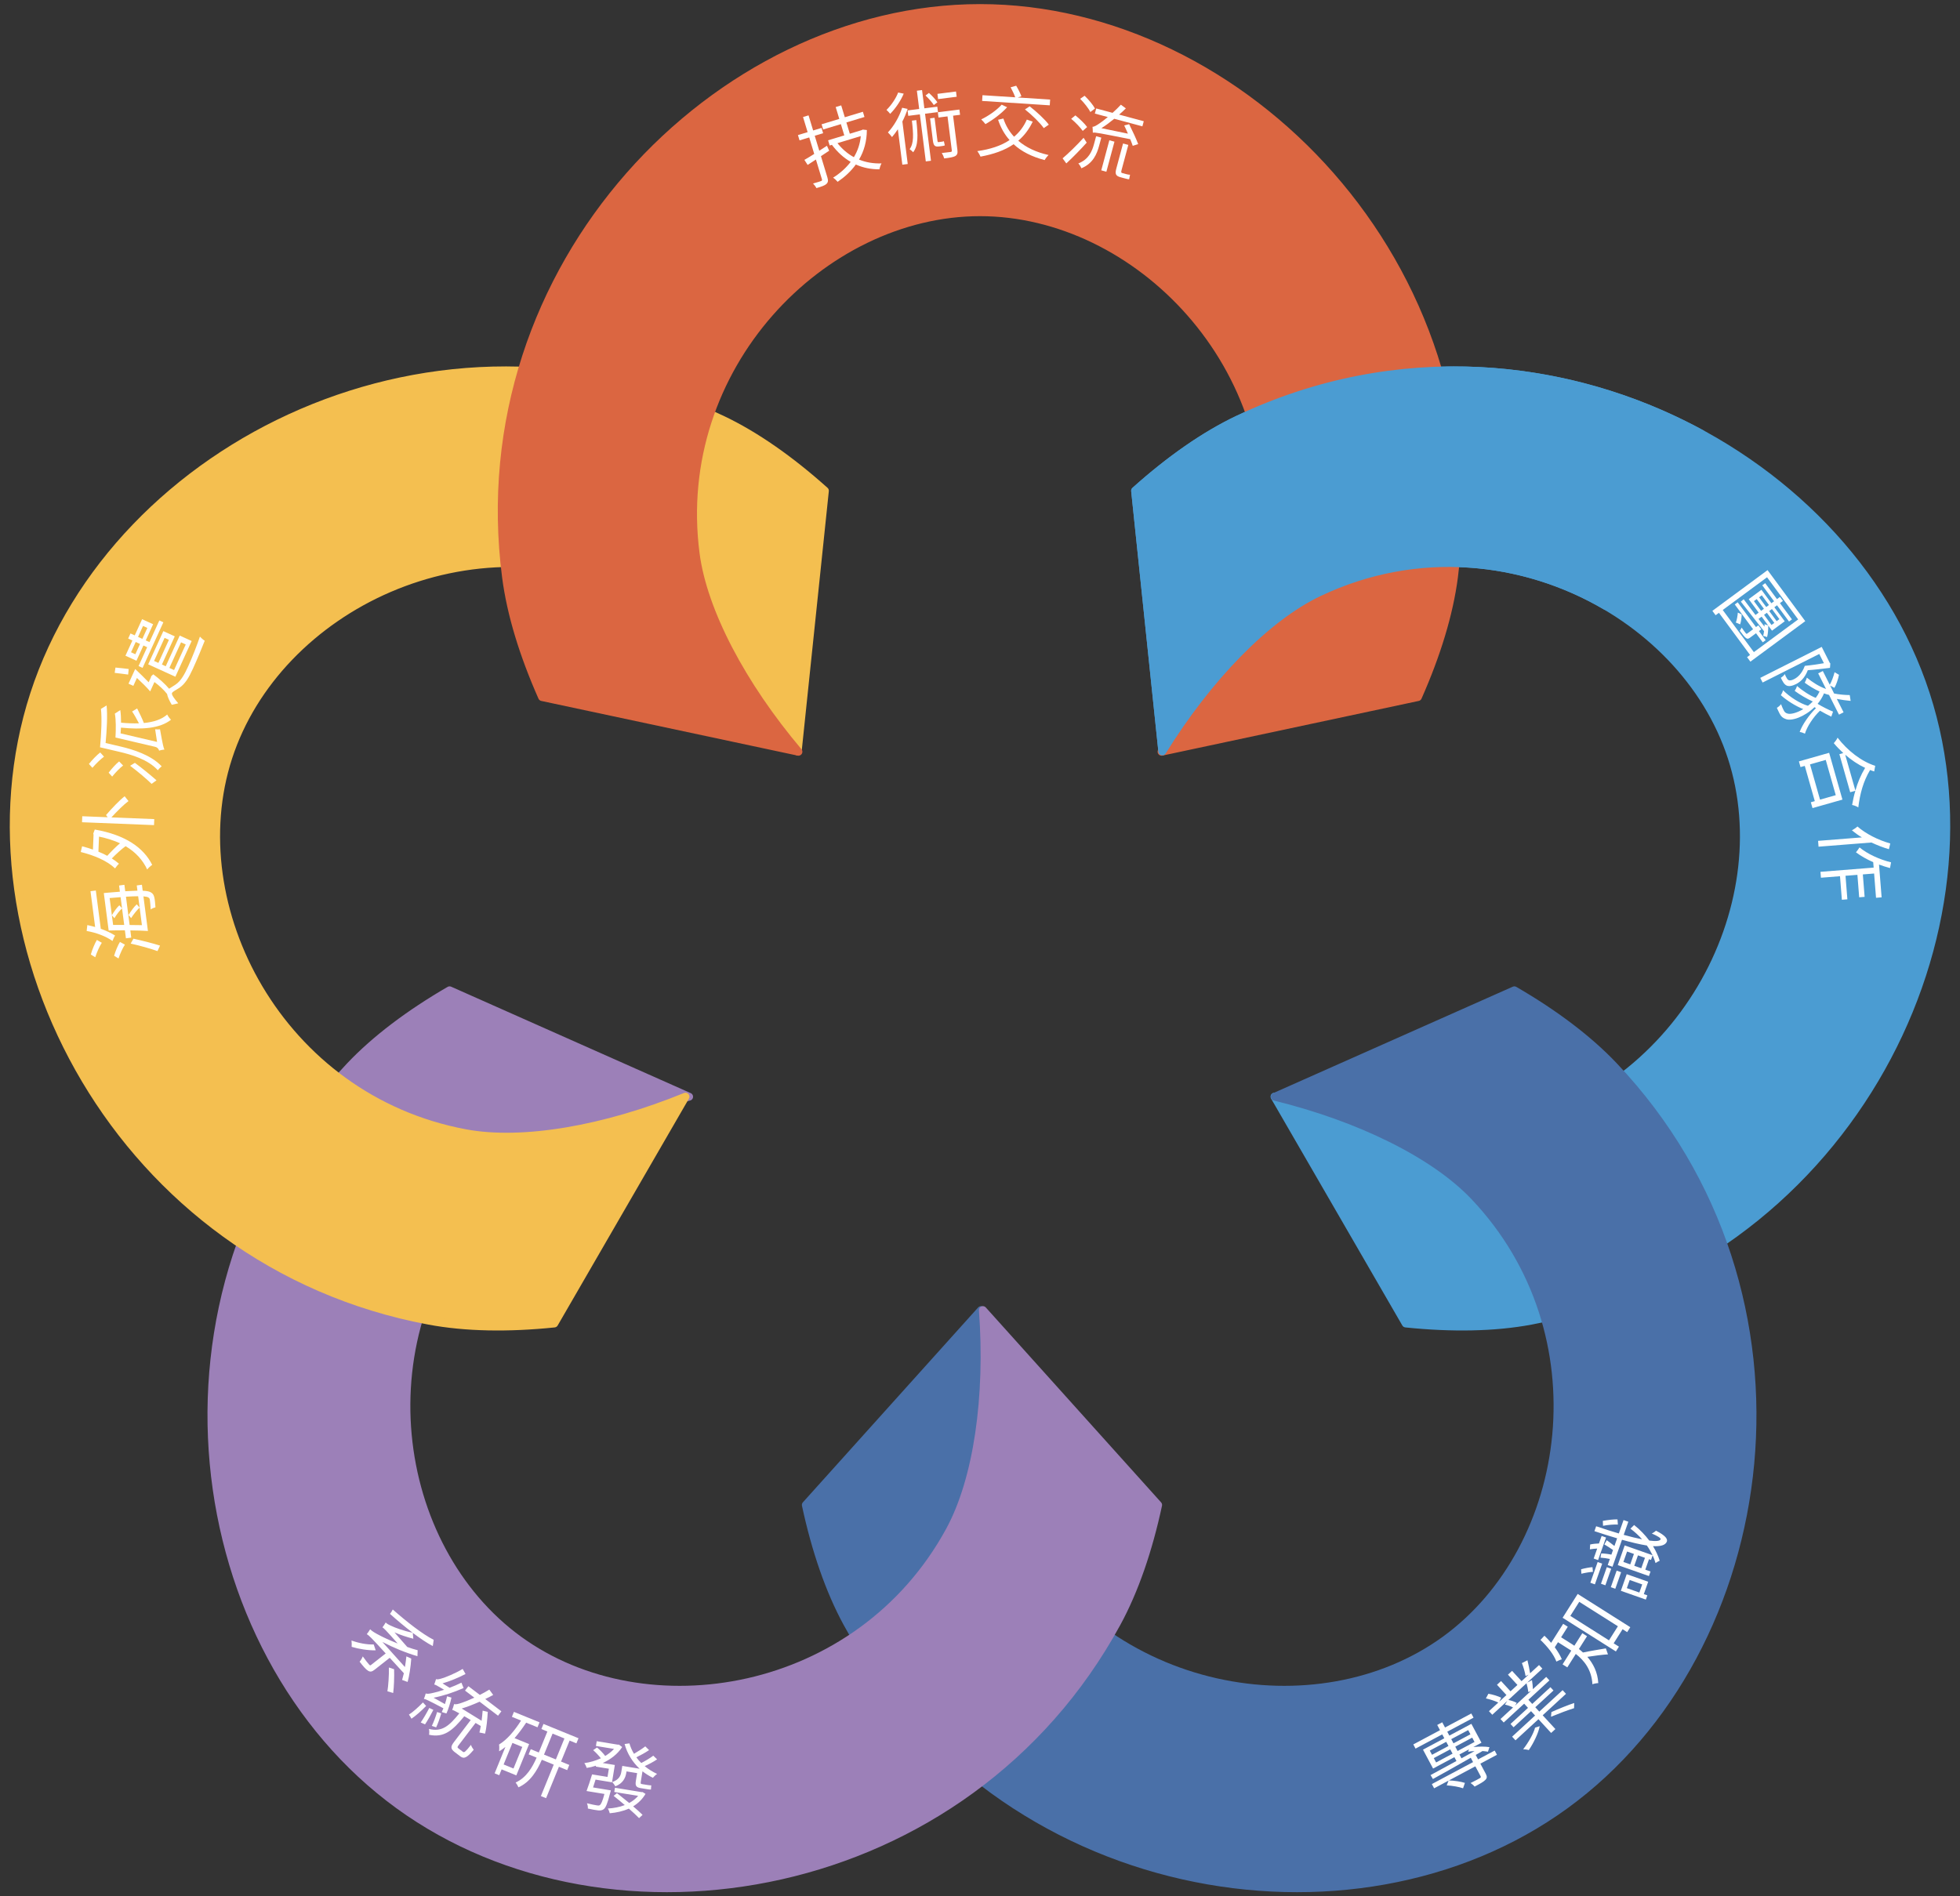 <?xml version="1.0" encoding="utf-8"?>
<!-- Generator: Adobe Illustrator 16.0.0, SVG Export Plug-In . SVG Version: 6.00 Build 0)  -->
<!DOCTYPE svg PUBLIC "-//W3C//DTD SVG 1.1//EN" "http://www.w3.org/Graphics/SVG/1.1/DTD/svg11.dtd">
<svg version="1.1" id="圖層_1" xmlns="http://www.w3.org/2000/svg" xmlns:xlink="http://www.w3.org/1999/xlink" x="0px" y="0px"
	 width="496px" height="480px" viewBox="0 0 496 480" enable-background="new 0 0 496 480" xml:space="preserve">
<rect x="0" y="0" width="496" height="480" fill="#333333" stroke="none"/>
<path fill="#4B9CD2" stroke="#4B9CD2" stroke-width="2" stroke-linecap="round" stroke-linejoin="round" stroke-miterlimit="10" d="
	M378.241,286.847c46.941-8.767,72.291-57.25,59.977-95.151s-61.322-62.226-104.451-41.726
	c-13.342,6.342-28.053,21.536-39.631,40.229l-6.885-65.972c8.732-7.83,17.549-14.013,26.031-18.045
	c71.883-34.167,153.561,6.374,174.086,69.542c20.525,63.17-21.725,143.976-99.961,158.586c-9.234,1.725-20,1.905-31.668,0.702
	l-33.207-57.419C342.888,285.912,363.72,289.559,378.241,286.847z"/>
<path fill="#4A70A8" stroke="#4A70A8" stroke-width="2" stroke-linecap="round" stroke-linejoin="round" stroke-miterlimit="10" d="
	M256.688,387.464c22.842,41.936,76.787,51.063,109.027,27.638c32.24-23.424,40.23-77.549,7.406-112.232
	c-10.154-10.729-29.15-20.024-50.508-25.26l60.615-26.935c10.146,5.886,18.75,12.36,25.207,19.183
	c54.707,57.806,41.391,148.014-12.344,187.055S252.45,480.741,214.38,410.849c-4.494-8.249-7.992-18.433-10.455-29.9l44.348-49.326
	C246.651,353.552,249.62,374.491,256.688,387.464z"/>
<path fill="#9C80B8" stroke="#9C80B8" stroke-width="2" stroke-linecap="round" stroke-linejoin="round" stroke-miterlimit="10" d="
	M240.313,387.464c-22.844,41.936-76.789,51.063-109.029,27.638c-32.24-23.424-40.23-77.549-7.406-112.232
	c10.154-10.729,29.152-20.024,50.508-25.26l-60.615-26.935c-10.146,5.886-18.75,12.36-25.207,19.183
	c-54.707,57.806-41.391,148.014,12.344,187.055s143.643,23.829,181.715-46.063c4.492-8.249,7.992-18.433,10.453-29.9l-44.348-49.326
	C250.349,353.552,247.38,374.491,240.313,387.464z"/>
<path fill="#F4BF50" stroke="#F4BF50" stroke-width="2" stroke-linecap="round" stroke-linejoin="round" stroke-miterlimit="10" d="
	M117.759,286.847c-46.941-8.767-72.291-57.25-59.977-95.151s61.322-62.226,104.451-41.726c13.344,6.342,28.053,21.536,39.631,40.229
	l6.885-65.972c-8.732-7.83-17.549-14.013-26.031-18.045c-71.883-34.167-153.561,6.374-174.086,69.542
	c-20.525,63.17,21.725,143.976,99.963,158.586c9.232,1.725,19.998,1.905,31.666,0.702l33.209-57.419
	C153.114,285.912,132.282,289.559,117.759,286.847z"/>
<path fill="#DB6641" stroke="#DB6641" stroke-width="2" stroke-linecap="round" stroke-linejoin="round" stroke-miterlimit="10" d="
	M176.04,140.162c-6.168-47.354,32.109-86.445,71.961-86.445s78.129,39.092,71.961,86.445c-1.91,14.649-11.814,33.335-26.016,50.123
	l64.871-13.839c4.748-10.725,7.904-21.02,9.117-30.334C378.216,67.189,314.421,2.037,248.001,2.037S117.784,67.189,128.065,146.112
	c1.215,9.314,4.369,19.609,9.119,30.334l64.869,13.839C187.854,173.497,177.948,154.812,176.04,140.162z"/>
<path fill="#4B9CD2" stroke="#4B9CD2" stroke-width="2" stroke-linecap="round" stroke-linejoin="round" stroke-miterlimit="10" d="
	M430.519,109.772c-33.896-18.448-77.092-22.674-117.236-3.593c-8.482,4.032-17.299,10.215-26.031,18.045l6.885,65.972
	c11.578-18.693,26.289-33.888,39.631-40.229c24.982-11.874,51.936-8.708,72.59,3.424"/>
<g>
	<path fill="#FFFFFF" d="M95.078,417.744c-1.983,0.033-4.345-0.35-6.09-0.886c0.031-0.382,0.025-1.165-0.036-1.601
		c1.719,0.634,3.89,1.064,5.62,1.001L95.078,417.744z M98.627,419.636l-3.821,3.004c-0.66,0.519-1.102,0.638-1.683,0.255
		c-0.572-0.34-1.218-1.129-2.12-2.277c0.293-0.307,0.636-0.906,0.802-1.342c0.694,0.98,1.361,1.829,1.591,2.057
		c0.227,0.254,0.311,0.264,0.499,0.115l3.711-2.916c-3.677-4.029-4.266-4.585-4.785-4.889c0.215-0.246,0.629-0.852,0.845-1.225
		c0.471,0.471,1.267,0.964,2.448,1.561c0.721,0.4,2.448,1.205,4.527,2.039c-2.985-3.378-3.484-3.852-3.854-4.095
		c0.17-0.235,0.629-0.851,0.816-1.227c0.315,0.337,0.797,0.595,1.488,0.89c0.712,0.357,3.122,1.285,5.324,1.691
		c-1.959-1.487-3.925-3.146-5.727-4.759c0.25-0.298,0.547-0.761,0.703-1.112c3.414,3.016,7.553,6.274,10.362,7.679l-0.232,1.582
		c-1.555-0.813-3.278-2.002-5.069-3.341l0.149,1.484c-1.646-0.411-3.303-0.966-4.778-1.612l3.233,3.691
		c0.872,0.333,1.767,0.597,2.636,0.829l-0.054,1.518c-3.19-0.951-6.159-2.205-8.868-3.611l5.705,6.352
		c0.155-0.936,0.282-1.875,0.367-2.705l1.229,0.561c-0.129,2.035-0.513,4.524-0.921,5.914l-1.392-0.508
		c0.141-0.468,0.283-1.063,0.445-1.698L98.627,419.636z M99.733,422.531c0.064,1.959-0.032,4.555-0.235,6.012l-1.459-0.432
		c0.24-1.41,0.409-4.01,0.38-6.022L99.733,422.531z"/>
	<path fill="#FFFFFF" d="M107.839,431.824c-1.188,1.232-2.629,2.498-3.714,3.229c-0.106-0.257-0.462-0.778-0.641-1.04
		c1.117-0.709,2.421-1.927,3.549-3.078L107.839,431.824z M109.671,432.816c-0.62,1.211-1.47,2.726-2.112,3.669l-1.093-0.479
		c0.659-0.932,1.549-2.465,2.169-3.676L109.671,432.816z M111.787,433.371c0.121-0.259,0.275-0.594,0.426-0.957
		c-3.948-2.074-4.51-2.326-4.945-2.381c0.133-0.275,0.366-0.977,0.469-1.377c0.395,0.176,1.063,0.056,1.988-0.17
		c0.461-0.076,1.463-0.369,2.665-0.762c-1.832-1.092-2.214-1.283-2.507-1.328c0.119-0.287,0.352-0.99,0.458-1.361
		c0.303,0.131,0.844,0.015,1.541-0.209c0.701-0.195,3.224-1.165,5.199-2.375l0.73,1.285c-1.878,0.982-3.987,1.84-5.827,2.375
		l1.792,1.111c0.991-0.377,2.029-0.817,2.992-1.291l0.555,1.352c-2.463,1.091-5.151,1.984-7.599,2.459l2.872,1.607
		c0.208-0.67,0.417-1.342,0.546-1.972l1.101,0.335c-0.281,1.395-0.824,3.066-1.268,4.011L111.787,433.371z M117.147,443.43
		c0.334,0.254,0.644,0.013,2.044-1.762c0.098,0.4,0.422,0.898,0.684,1.249c-1.734,2.048-2.444,2.386-3.399,1.659l-1.368-1.041
		c-1.113-0.848-1.117-1.402-0.223-2.58l4.238-5.57l-1.629-0.963c-2.984,3.659-5.145,5.508-8.922,4.693
		c0.086-0.411,0.083-1.066-0.03-1.479c3.31,0.835,5.108-0.736,7.697-3.942c-1.159-0.655-1.506-0.793-1.802-0.867
		c0.114-0.315,0.388-1.037,0.482-1.492c0.379,0.162,1.056-0.001,1.981-0.326c0.521-0.157,1.712-0.633,3.137-1.283l-2.355-1.791
		l0.848-1.113l2.896,2.203c0.815-0.41,1.638-0.864,2.401-1.34l0.982,1.352c-0.651,0.359-1.345,0.711-2.015,1.029l4.089,3.111
		l-0.847,1.113l-4.663-3.547c-1.56,0.697-3.104,1.307-4.53,1.729l5.029,3.098c0.109-0.871,0.216-1.77,0.266-2.561l1.297,0.309
		c-0.096,1.811-0.328,4.196-0.678,5.514l-1.438-0.29c0.111-0.442,0.247-1.019,0.348-1.646l-1.318-0.776l-4.322,5.681
		c-0.314,0.413-0.328,0.529,0.022,0.795L117.147,443.43z M109.279,436.865c0.438-0.873,0.992-2.36,1.336-3.506l1.045,0.344
		c-0.336,1.201-0.854,2.641-1.287,3.541L109.279,436.865z"/>
	<path fill="#FFFFFF" d="M130.057,433.32l6.478,2.646l-0.514,1.258l-2.868-1.172c-0.917,1.396-1.918,2.736-2.939,3.918l3.683,1.504
		l-3.235,7.922l-3.721-1.52l-0.604,1.48l-1.166-0.477l2.729-6.682c-0.534,0.408-1.042,0.807-1.594,1.1
		c0.055-0.346,0.058-1.251-0.014-1.713c2.007-1.21,3.916-3.453,5.565-6.063l-2.313-0.944L130.057,433.32z M132.175,442.197
		l-2.498-1.021l-2.23,5.46l2.498,1.021L132.175,442.197z M143.533,448.068l-2.092-0.854l-3.25,7.957l-1.314-0.537l3.251-7.957
		l-3.017-1.232c-1.205,2.79-2.941,5.666-5.917,6.977c-0.124-0.331-0.465-0.924-0.711-1.219c2.696-1.209,4.245-3.838,5.313-6.295
		l-2.018-0.824l0.537-1.314l2.036,0.832l2.17-5.312l-1.518-0.62l0.529-1.295l8.864,3.621l-0.529,1.295l-1.721-0.703l-2.17,5.313
		l2.092,0.854L143.533,448.068z M140.665,445.363l2.169-5.312l-2.998-1.225l-2.17,5.312L140.665,445.363z"/>
	<path fill="#FFFFFF" d="M154.582,453.191c0,0-0.088,0.41-0.155,0.582c-0.687,2.705-1.134,3.828-1.682,4.204
		c-0.391,0.28-0.805,0.335-1.384,0.28c-0.5-0.042-1.543-0.232-2.6-0.467c0.045-0.398-0.068-0.943-0.228-1.334
		c1.05,0.273,2.133,0.471,2.508,0.532c0.354,0.058,0.556,0.071,0.739-0.062c0.338-0.207,0.688-0.981,1.173-2.828l-4.521-0.74
		c0.428-1.125,0.991-2.837,1.398-4.209l3.908,0.639l0.34-2.072l-3.297-0.539l0.039-0.237c-0.771,0.259-1.555,0.455-2.343,0.569
		c-0.106-0.342-0.378-0.914-0.612-1.215c1.387-0.179,2.855-0.607,4.192-1.219c-0.501-0.65-1.276-1.486-1.952-2.063l0.981-0.672
		c0.731,0.607,1.585,1.456,2.062,2.143c0.854-0.51,1.621-1.113,2.237-1.782l-4.58-0.75l0.197-1.204l5.35,0.875l0.267-0.017
		l0.83,0.622c-1.191,1.832-2.967,3.143-4.918,4.039l3.06,0.502l-0.717,4.382l-4.165-0.683c-0.212,0.676-0.427,1.369-0.629,1.984
		L154.582,453.191z M163.355,454.08c-0.789,1.35-1.871,2.389-3.132,3.156c0.942,0.803,1.794,1.55,2.384,2.152l-0.885,0.829
		c-0.624-0.649-1.557-1.512-2.586-2.409c-1.487,0.668-3.127,1.027-4.834,1.174c-0.083-0.357-0.278-0.896-0.493-1.195
		c1.493-0.08,2.979-0.363,4.299-0.877c-0.962-0.807-1.941-1.636-2.821-2.327l0.843-0.692c0.953,0.743,2.044,1.631,3.099,2.492
		c0.867-0.465,1.634-1.069,2.261-1.798l-6.041-0.989l0.175-1.065l6.73,1.103l0.247-0.021L163.355,454.08z M166.286,445.338
		c-0.935,0.637-2.134,1.271-3.139,1.715c0.946,0.783,1.993,1.441,3.143,1.975c-0.357,0.205-0.8,0.68-1.072,0.979
		c-0.958-0.461-1.838-1.03-2.629-1.646l-0.427,2.606c-0.074,0.454-0.054,0.579,0.242,0.628l1.461,0.238
		c0.256,0.042,0.693,0.094,0.957,0.097c-0.049,0.296-0.08,0.736-0.089,1.039c-0.23,0.043-0.626-0.021-1.021-0.086l-1.618-0.265
		c-1.204-0.197-1.363-0.711-1.173-1.875l0.313-1.914l-2.685-0.439l-0.064,0.395c-0.207,1.264-0.86,2.656-2.763,3.378
		c-0.155-0.288-0.552-0.84-0.799-1.063c1.698-0.594,2.149-1.613,2.305-2.561l0.252-1.54l4.382,0.717
		c-1.81-1.694-3.141-3.839-3.799-6.257l1.223-0.164c0.256,0.913,0.64,1.787,1.148,2.641c0.962-0.553,2.141-1.313,2.862-1.883
		l0.96,0.947c-0.982,0.672-2.227,1.339-3.218,1.825c0.343,0.502,0.772,0.978,1.243,1.439c0.995-0.506,2.275-1.269,3.04-1.853
		L166.286,445.338z"/>
</g>
<g>
	<path fill="#FFFFFF" d="M25.508,235.109c1.371,0.468,2.619,1.071,3.607,1.689c-0.199,0.328-0.517,0.994-0.646,1.395
		c-1.689-1.212-4.147-2.123-6.54-2.538l0.169-1.493c0.663,0.135,1.331,0.311,1.979,0.488l-1.178-9.063l1.349-0.175L25.508,235.109z
		 M22.984,241.608c0.344-1.235,1.021-2.855,1.537-3.688l1.244,0.726c-0.542,0.796-1.261,2.401-1.662,3.664L22.984,241.608z
		 M31.692,225.595c1.242-0.061,2.265-0.112,3.088-0.139l-0.173-1.329l1.309-0.17l0.195,1.508c1.098,0.059,1.698,0.182,2.071,0.416
		c0.522,0.296,0.735,0.691,0.872,1.278c0.131,0.547,0.221,1.544,0.285,2.504c-0.372,0.089-0.869,0.294-1.201,0.539
		c-0.052-1.021-0.152-1.956-0.199-2.313c-0.047-0.356-0.112-0.55-0.373-0.697c-0.201-0.155-0.616-0.243-1.27-0.299l1.139,8.765
		c-1.2-0.086-2.801-0.14-4.455-0.147l0.237,1.825l-1.349,0.175l-0.263-2.022c-1.431,0.004-2.862,0.009-4.107,0.05l-1.231-9.479
		c0,0,0.519-0.047,0.697-0.071c1.257-0.102,2.375-0.187,3.371-0.275l-0.203-1.567l1.349-0.175L31.692,225.595z M28.626,234.12
		c0.907,0.003,1.854,0.001,2.803-0.001l-0.541-4.165c-0.601,0.502-1.411,1.555-1.938,2.47l-0.642-0.743
		c0.507-0.913,1.313-2.005,1.891-2.524l0.684,0.758l-0.366-2.815c-0.841,0.049-1.738,0.125-2.774,0.22L28.626,234.12z
		 M31.613,239.115c-0.541,0.797-1.233,2.299-1.622,3.499l-1.117-0.683c0.35-1.194,0.979-2.708,1.481-3.5L31.613,239.115z
		 M34.963,226.863c-0.807,0.005-1.811,0.034-3.09,0.119l0.93,7.16c1.109-0.004,2.181,0.019,3.111,0.039L34.963,226.863z
		 M32.535,231.615c0.561-0.959,1.418-2.119,2.068-2.708l0.732,0.832c-0.614,0.544-1.534,1.691-2.154,2.659L32.535,231.615z
		 M39.852,240.748c-1.649-0.593-4.414-1.383-6.78-1.902l0.687-1.238c2.157,0.466,4.784,1.133,6.739,1.745L39.852,240.748z"/>
	<path fill="#FFFFFF" d="M23.604,210.986l0.38-1.005c7.791,1.351,12.364,4.614,14.534,8.942c-0.39,0.225-0.993,0.802-1.268,1.171
		c-1.106-2.366-2.888-4.378-5.469-5.901c-1.009,0.721-2.36,1.968-3.485,3.104c0.684,0.428,1.266,0.871,1.808,1.333
		c-0.269,0.229-0.774,0.869-0.987,1.181c-1.985-1.9-5.232-3.289-8.68-4.147l0.337-1.446c0.951,0.257,1.861,0.514,2.749,0.829
		l0.149-3.756L23.604,210.986z M26.832,206.313c1.428-1.664,3.411-3.747,4.712-4.756l0.972,1.219
		c-1.174,0.854-2.925,2.605-4.326,4.131l10.85,0.432l-0.061,1.52l-18.222-0.726l0.06-1.519l6.433,0.256L26.832,206.313z
		 M24.903,215.582c0.789,0.311,1.535,0.66,2.24,1.049c0.983-1.081,2.214-2.334,3.229-3.174c-1.533-0.701-3.292-1.271-5.316-1.692
		L24.903,215.582z"/>
	<path fill="#FFFFFF" d="M26.323,191.534c-0.811,0.569-2.092,1.83-2.939,2.822l-0.878-0.985c0.809-1.001,2.036-2.295,2.856-2.904
		L26.323,191.534z M26.979,178.567c0.252,2.604,0.055,6.255-0.256,9.509l3.757,0.879c3.212,0.752,7.767,2.168,10.443,5.033
		c-0.288,0.179-0.775,0.681-0.97,0.984c-2.554-2.774-6.752-3.963-9.788-4.675l-4.847-1.135c0.318-3.375,0.5-7.397,0.223-9.721
		L26.979,178.567z M31.158,193.775c-0.768,0.559-1.985,1.814-2.771,2.8l-0.897-0.99c0.741-0.976,1.881-2.249,2.658-2.847
		L31.158,193.775z M34.705,179.329c0.604,1.188,1.27,2.557,1.704,3.685c2.416-0.234,4.478-0.882,5.903-2.149
		c0.176,0.39,0.626,1.009,0.965,1.313c-2.808,2.259-7.449,2.527-12.665,2.004c-0.017,0.51-0.044,0.976-0.095,1.456l9.227,2.161
		l-0.484-3.193c0.379,0.047,0.937,0.035,1.232,0c0.735,4.136,0.904,4.729,1.119,5.129c-0.354,0.02-0.997,0.136-1.34,0.282
		c-0.087-0.328-0.322-0.814-1.063-0.987l-9.985-2.34c0.124-2.105,0.135-4.608-0.163-6.054l1.379-0.888
		c0.154,0.918,0.18,2.033,0.197,3.187c1.549,0.138,3.092,0.211,4.521,0.155c-0.52-1.025-1.187-2.207-1.723-2.99L34.705,179.329z
		 M34.13,193.096c1.824,1.33,3.905,3.05,5.474,4.423l-1.238,0.901c-1.27-1.242-3.479-3.115-5.437-4.58L34.13,193.096z"/>
	<path fill="#FFFFFF" d="M32.43,170.753c-0.883-0.139-2.328-0.292-3.407-0.433l0.193-1.341c1.096,0.104,2.46,0.243,3.351,0.363
		L32.43,170.753z M41.343,157.52l-5.261,11.536l-1.019-0.464l2.174-4.768l-0.946-0.432l-1.759,3.857l-2.784-1.271l1.76-3.856
		l-1.074-0.49l0.59-1.291l1.073,0.489l1.866-4.095l2.784,1.27l-1.866,4.094l0.945,0.433l2.498-5.478L41.343,157.52z M38.79,170.686
		c1.443,1.076,2.968,2.408,4.006,3.651c0.366-0.272,0.911-0.552,1.618-1.042c1.363-0.918,2.246-2.516,3.232-4.681
		c1.063-2.329,2.225-5.359,2.945-7.471c0.289,0.33,0.836,0.82,1.219,1.04c-0.531,1.405-1.99,4.895-2.969,7.041
		c-1.096,2.402-2.018,3.895-3.433,4.875c-0.769,0.529-1.694,0.92-1.885,1.338c-0.183,0.401,0.682,1.542,1.587,2.593l-1.642,0.372
		c-0.62-1.051-1.075-2.029-1.19-2.74c-0.788-1.02-2.01-2.147-3.195-3.018l-1.079,2.365c-0.841-1-2.13-2.269-3.353-3.397
		l-0.912,2.001l-1.219-0.555l1.691-3.712c1.111,1.034,2.383,2.295,3.414,3.358l0.573-1.255l0.053-0.262L38.79,170.686z
		 M35.436,163.002l-1.091-0.498l-1.187,2.603l1.092,0.498L35.436,163.002z M34.934,161.213l1.092,0.497l1.261-2.766l-1.091-0.497
		L34.934,161.213z M40.975,168.209l0.965,0.439l3.542-7.77l3.021,1.378l-4.123,9.043l-6.879-3.137l3.834-8.405l2.893,1.318
		L40.975,168.209z M38.991,167.305l1.092,0.498l2.663-5.842l-1.092-0.497L38.991,167.305z M42.867,169.072l1.182,0.539l2.955-6.478
		l-1.184-0.54L42.867,169.072z"/>
</g>
<g>
	<path fill="#FFFFFF" d="M456.84,157.232l-13.884,10.251l-0.843-1.143l0.756-0.558l-7.875-10.667l-0.837,0.618l-0.819-1.11
		l13.965-10.31L456.84,157.232z M443.834,165.07l11.213-8.279l-7.874-10.666l-11.214,8.279L443.834,165.07z M446.08,162.591
		l-1.698-2.3l-1.496,1.104c-0.466,0.344-0.715,0.378-1.084,0.079c-0.374-0.271-0.813-0.865-1.526-1.831
		c0.189-0.214,0.353-0.533,0.462-0.788c0.459,0.655,0.91,1.267,1.045,1.415c0.143,0.193,0.227,0.206,0.388,0.088l1.464-1.081
		l-4.632-6.274l0.74-0.546l4.632,6.273l0.595-0.439l0.749,1.014l-0.596,0.439l1.698,2.301L446.08,162.591z M440.75,155.539
		c-0.01,0.828-0.174,1.919-0.391,2.502l-1.088-0.465c0.261-0.59,0.437-1.664,0.507-2.512L440.75,155.539z M448.947,152.198
		l-2.982-4.038l0.74-0.547l2.981,4.038l0.757-0.558l0.748,1.013l-0.757,0.559l3.041,4.118l-0.74,0.547l-3.04-4.119l-0.676,0.499
		l2.625,3.556l-3.218,2.375l-0.95-1.287c0.024,0.977-0.089,2.203-0.294,2.902l-0.997-0.308c0.09-0.315,0.165-0.719,0.232-1.166
		c-2.151-2.712-4.358-5.532-5.879-7.491l0.721-0.607c0.783,1.063,1.845,2.466,2.989,3.982l0.805-0.594l-2.519-3.411l3.218-2.375
		l2.519,3.411L448.947,152.198z M445.665,154.621l0.708-0.522l-1.817-2.462l-0.708,0.522L445.665,154.621z M446.522,158.611
		c0.018-0.213,0.02-0.412,0.021-0.612l0.91,0.323l-1.651-2.236l-0.788,0.582L446.522,158.611z M445.15,151.197l1.817,2.461
		l0.691-0.511l-1.817-2.461L445.15,151.197z M449.01,157.67l-1.889-2.559l-0.708,0.522l1.889,2.559L449.01,157.67z M448.408,154.162
		l-0.692,0.51l1.889,2.559l0.692-0.511L448.408,154.162z"/>
	<path fill="#FFFFFF" d="M463.098,169.055c-1.734,0.202-3.896,0.487-5.613,0.591c-0.789,2.032-1.922,2.984-2.993,3.525
		c-0.946,0.477-1.821,0.649-2.404,0.339c-0.305-0.16-0.574-0.428-0.79-0.767c-0.215-0.34-0.458-0.776-0.639-1.179
		c0.33-0.188,0.776-0.548,1.008-0.934c0.171,0.43,0.324,0.777,0.504,1.045c0.117,0.232,0.27,0.401,0.44,0.473
		c0.34,0.187,0.867,0.033,1.385-0.229c0.964-0.486,1.999-1.41,2.733-3.371c1.564-0.14,3.434-0.433,4.836-0.67l-1.18-2.339
		l-14.337,7.229l-0.595-1.178l15.553-7.842l2.016,3.999l0.162,0.187L463.098,169.055z M463.435,181.402
		c-0.904-0.417-1.917-0.959-2.866-1.51c-1.738,1.66-3.286,4.053-3.808,5.816c-0.331-0.169-0.932-0.381-1.334-0.425
		c0.673-1.862,2.319-4.237,4.12-6.041l-0.368-0.24c-2.505,2.449-5.836,3.614-7.286,3.002c-0.762-0.266-1.174-0.64-1.562-1.407
		c-0.188-0.33-0.45-0.938-0.675-1.429c0.348-0.198,0.793-0.557,1.052-0.934c0.208,0.59,0.495,1.206,0.658,1.527
		c0.225,0.446,0.44,0.695,0.915,0.837c0.752,0.293,2.369-0.098,4.056-1.104c-1.952-0.763-4.165-2.177-5.673-3.522
		c0.196-0.322,0.472-0.842,0.551-1.262c1.66,1.693,4.33,3.392,6.309,3.939c0.419-0.323,0.82-0.683,1.221-1.086
		c-1.504-0.675-3.35-1.76-4.578-2.686c0.195-0.277,0.48-0.824,0.586-1.235c1.247,1.096,3.272,2.448,4.74,3.006
		c0.365-0.475,0.694-1.021,0.961-1.604c-1.334-0.604-2.643-1.422-3.745-2.232c0.169-0.286,0.435-0.913,0.541-1.28
		c1.399,1.176,3.165,2.279,4.848,2.863l-1.989-3.946l1.178-0.594l1.756,3.481c0.436-0.779,0.959-2.096,1.215-3.188l1.119,0.667
		c-0.237,1.172-0.697,2.524-1.16,3.295l-1.075-0.578l0.991,2.009c1.153,0.246,2.845,0.402,3.963,0.398l0.229,1.475
		c-1.172-0.104-2.451-0.287-3.498-0.498l1.71,3.393l-1.161,0.585l-2.521-4.999c-0.42-0.079-0.832-0.23-1.271-0.39
		c-0.399,0.985-0.96,1.872-1.619,2.652c1.228,0.747,2.786,1.529,3.905,1.972L463.435,181.402z"/>
	<path fill="#FFFFFF" d="M462.886,190.555l3.364,11.847l-7.577,2.152l-0.421-1.481l1.001-0.283l-2.534-8.924l-1.078,0.306
		l-0.409-1.442L462.886,190.555z M462.026,192.357l-3.981,1.131l2.535,8.924l3.98-1.131L462.026,192.357z M474.285,195.276
		c-0.362-0.104-0.691-0.239-1.04-0.369c-1.745,2.927-2.563,6.048-2.983,9.472c-0.411-0.277-1.064-0.529-1.566-0.615
		c0.227-1.248,0.471-2.439,0.826-3.602l-1.308,0.372l-2.737-9.635l0.981-0.278c-0.85-0.798-1.667-1.626-2.394-2.5
		c0.313-0.359,0.743-0.896,0.955-1.394c2.475,3.226,6.013,6.023,9.526,7.124L474.285,195.276z M469.53,200.119
		c0.558-1.987,1.332-3.87,2.461-5.749c-1.798-0.841-3.498-1.999-5.04-3.328L469.53,200.119z"/>
	<path fill="#FFFFFF" d="M478.01,214.957c-1.479-0.425-2.99-1.027-4.428-1.695l-13.377,1.058l-0.117-1.476l11.085-0.877
		c-0.926-0.549-1.777-1.163-2.528-1.785c0.328-0.167,1.11-0.67,1.407-0.975c2.07,1.822,5.186,3.422,8.305,4.299L478.01,214.957z
		 M474.264,221.111l-2.852,0.226l0.45,5.682l-1.376,0.108l-0.449-5.682l-3.011,0.238l0.472,5.961l-1.396,0.11l-0.472-5.961
		l-4.824,0.382l-0.118-1.495l13.457-1.064l-0.109-1.376c-1.662-0.73-3.175-1.594-4.37-2.503c0.24-0.26,0.692-0.877,0.905-1.234
		c1.995,1.646,4.994,3.034,7.981,3.781l-0.266,1.445c-0.943-0.246-1.87-0.554-2.779-0.884l0.656,8.294l-1.415,0.112L474.264,221.111
		z"/>
</g>
<g>
	<path fill="#FFFFFF" d="M209.837,38.148c-0.696,0.462-1.411,0.93-2.087,1.385l1.643,5.416c0.243,0.804,0.148,1.25-0.279,1.631
		c-0.408,0.375-1.201,0.657-2.508,1.033c-0.168-0.347-0.547-0.838-0.854-1.162c0.924-0.26,1.746-0.51,1.971-0.598
		c0.287-0.088,0.354-0.213,0.272-0.48l-1.516-4.994l-2.093,1.366l-0.826-1.275c0.713-0.404,1.563-0.912,2.489-1.507l-1.265-4.172
		l-2.45,0.742l-0.406-1.339l2.45-0.743l-1.161-3.827l1.397-0.423l1.16,3.826l2.124-0.645l0.407,1.34l-2.125,0.645l1.149,3.789
		c0.631-0.4,1.294-0.832,1.938-1.257L209.837,38.148z M219.367,32.917c-0.009,2.866-0.734,5.363-1.975,7.474
		c1.72,0.712,3.615,1.035,5.686,0.972c-0.22,0.38-0.453,1.057-0.547,1.503c-2.176-0.008-4.158-0.41-5.951-1.225
		c-1.249,1.737-2.839,3.181-4.605,4.385c-0.269-0.336-0.793-0.824-1.154-1.05c1.705-1.061,3.242-2.404,4.449-4.003
		c-1.775-1.029-3.361-2.471-4.729-4.291l0.051-0.037l-0.631,0.191l-0.4-1.32l4.096-1.242l-0.865-2.852l-4.479,1.358l-0.4-1.32
		l4.478-1.358l-0.911-3.004l1.396-0.424l0.912,3.004l4.573-1.387l0.401,1.32l-4.574,1.387l0.865,2.852l3.042-0.923l0.212-0.127
		L219.367,32.917z M211.932,36.238c1.156,1.467,2.571,2.689,4.148,3.548c0.961-1.587,1.586-3.386,1.746-5.336L211.932,36.238z"/>
	<path fill="#FFFFFF" d="M228.694,23.705c-0.725,1.764-2.084,3.77-3.427,5.108c-0.196-0.277-0.658-0.742-0.931-0.99
		c1.204-1.16,2.424-2.986,2.95-4.403L228.694,23.705z M229.686,27.57c-0.348,1.071-0.795,2.156-1.33,3.191l1.357,10.752
		l-1.368,0.173l-1.132-8.968c-0.474,0.726-0.974,1.393-1.484,1.981c-0.195-0.277-0.74-0.914-1.035-1.179
		c1.494-1.58,2.869-3.93,3.605-6.24L229.686,27.57z M234.093,28.787l1.503,11.903l-1.311,0.165l-1.502-11.902l-2.936,0.37
		l-0.174-1.369l2.937-0.37l-0.583-4.623l1.309-0.166l0.584,4.622l3.273-0.412l0.172,1.368L234.093,28.787z M231.877,30.396
		c0.443,3.834,0.529,6.424-0.786,8.142c-0.188-0.218-0.62-0.606-0.903-0.772c1.102-1.49,0.977-3.752,0.579-7.229L231.877,30.396z
		 M236.314,26.592c-0.428-0.672-1.322-1.688-2.099-2.415l0.865-0.654c0.794,0.706,1.705,1.7,2.134,2.372L236.314,26.592z
		 M238.213,35.885c0.199-0.024,0.456-0.057,0.647-0.142c0.058,0.295,0.18,0.784,0.234,1.06c-0.171,0.081-0.446,0.137-0.744,0.174
		l-0.714,0.09c-1.131,0.143-1.404-0.266-1.569-1.575l-0.698-5.535l1.131-0.143l0.701,5.556c0.064,0.515,0.1,0.631,0.277,0.609
		L238.213,35.885z M242.096,24.491l-4.702,0.595l-0.167-1.33l4.701-0.593L242.096,24.491z M242.955,29.059l-1.767,0.223l1.09,8.631
		c0.105,0.833-0.003,1.25-0.507,1.575c-0.545,0.311-1.436,0.443-2.824,0.618c-0.111-0.408-0.365-0.981-0.616-1.373
		c1.034-0.11,1.946-0.226,2.225-0.261c0.274-0.055,0.347-0.124,0.314-0.382l-1.09-8.63l-2.281,0.288l-0.168-1.329l5.456-0.688
		L242.955,29.059z"/>
	<path fill="#FFFFFF" d="M261.34,30.788c-0.951,1.982-2.176,3.586-3.66,4.832c1.955,1.688,4.52,2.917,7.68,3.622
		c-0.34,0.299-0.778,0.871-1.005,1.277c-3.25-0.852-5.851-2.162-7.853-4.015c-2.308,1.594-5.113,2.534-8.378,3.144
		c-0.137-0.369-0.532-1.057-0.812-1.395c3.234-0.451,5.996-1.334,8.175-2.796c-1.29-1.426-2.24-3.15-2.913-5.138l1.343-0.313
		c0.569,1.739,1.489,3.302,2.706,4.603c1.357-1.134,2.451-2.565,3.227-4.338L261.34,30.788z M254.863,27.144
		c-1.445,1.609-3.655,3.249-5.484,4.272c-0.24-0.316-0.763-0.91-1.065-1.19c1.82-0.884,3.875-2.294,5.17-3.732L254.863,27.144z
		 M265.654,26.66l-17.118-1.108l0.095-1.456l8.279,0.536c-0.234-0.716-0.729-1.73-1.158-2.54l1.408-0.389
		c0.506,0.834,1.074,1.973,1.309,2.669l-0.921,0.301l8.199,0.531L265.654,26.66z M260.568,26.912
		c1.735,1.354,3.854,3.295,4.848,4.642l-1.278,0.878c-0.917-1.32-3.008-3.359-4.762-4.735L260.568,26.912z"/>
	<path fill="#FFFFFF" d="M275.004,36.104c-1.568,1.754-3.564,3.785-5.162,5.261l-0.938-1.287c1.417-1.192,3.604-3.318,5.311-5.199
		L275.004,36.104z M273.998,33.143c-0.577-0.859-1.84-2.172-2.925-3.064l1.063-0.874c1.057,0.844,2.393,2.114,2.975,2.954
		L273.998,33.143z M277.385,34.486l1.313,0.354l-0.545,2.027c-0.564,2.105-1.544,4.514-4.5,5.729
		c-0.129-0.366-0.492-0.94-0.77-1.222c2.662-1.045,3.495-3.141,3.967-4.897L277.385,34.486z M275.925,28.359
		c-0.44-0.906-1.583-2.352-2.58-3.345l1.12-0.776c0.992,0.93,2.151,2.318,2.631,3.234L275.925,28.359z M276.476,32.09
		c0.407,0.025,1.001-0.332,1.737-0.838c0.396-0.246,1.178-0.844,2.133-1.622l-3.283-0.883l0.349-1.294l4.133,1.111
		c0.729-0.633,1.44-1.353,2.107-2.064l1.259,0.939c-0.537,0.539-1.114,1.066-1.705,1.57l6.238,1.677l-0.349,1.294l-7.126-1.915
		c-1.088,0.888-2.179,1.714-3.248,2.378l6.709,1.389c-0.303-0.723-0.625-1.451-0.935-2.072l1.248-0.328
		c0.797,1.581,1.82,3.781,2.288,5.047l-1.381,0.437c-0.146-0.454-0.379-1.055-0.625-1.681c-7.923-1.569-8.846-1.756-9.475-1.654
		C276.557,33.25,276.512,32.492,276.476,32.09z M280.732,35.512l1.295,0.347l-2.045,7.61l-1.294-0.349L280.732,35.512z
		 M285.074,44.092c0.252,0.066,0.643,0.151,0.896,0.137c-0.074,0.353-0.159,0.826-0.224,1.141c-0.214,0.025-0.581-0.073-0.947-0.172
		l-1.256-0.338c-1.274-0.342-1.391-0.912-1.033-2.244l1.691-6.297l1.334,0.359l-1.697,6.314c-0.15,0.561-0.134,0.73,0.117,0.798
		L285.074,44.092z"/>
</g>
<g>
	<path fill="#FFFFFF" d="M378.822,444.187l-4.201,2.241l1.348,2.523c0.357,0.67,0.404,1.099-0.066,1.576
		c-0.443,0.486-1.326,0.957-2.737,1.71c-0.231-0.308-0.681-0.68-1.025-0.903c1.095-0.539,2.083-1.066,2.356-1.234
		c0.254-0.159,0.305-0.276,0.184-0.506l-1.328-2.488l-6.688,3.568c1.361,0.045,3.086,0.303,4.051,0.626l-0.473,1.364
		c-0.985-0.359-2.729-0.653-4.137-0.741l0.47-1.202l-3.653,1.949l-0.574-1.076l10.43-5.564l-0.584-1.095
		c-3.561,2.036-7.053,3.99-9.574,5.381l-0.6-0.995c1.747-0.933,4.049-2.183,6.554-3.564l-0.519-0.971l-5.398,2.881l-2.552-4.782
		l5.399-2.881l-0.527-0.988l-6.758,3.606l-0.565-1.06l6.759-3.605l-0.706-1.323l1.271-0.679l0.706,1.324l6.652-3.55l0.565,1.059
		l-6.652,3.55l0.526,0.988l5.576-2.976l2.552,4.782l-2.047,1.092c1.454-0.163,3.074-0.144,4.071,0.026l-0.381,1.156
		c-0.378-0.071-0.862-0.13-1.382-0.17l-1.719,0.985l0.603,1.129l4.2-2.24L378.822,444.187z M362.385,444.184l4.164-2.222
		l-0.564-1.06l-4.164,2.223L362.385,444.184z M367.585,443.902l-0.584-1.094l-4.164,2.222l0.583,1.095L367.585,443.902z
		 M367.254,440.225l0.566,1.059l4.287-2.287l-0.564-1.06L367.254,440.225z M372.56,439.843l-4.288,2.288l0.584,1.094l4.288-2.287
		L372.56,439.843z M369.844,445.078l3.307-1.833c-0.571,0.033-1.134,0.084-1.633,0.169l0.227-0.597l-2.418,1.29L369.844,445.078z"/>
	<path fill="#FFFFFF" d="M395.438,427.827l0.854,0.928l-5.898,5.431l3.211,3.485l-1.074,0.989l-3.21-3.486l-5.81,5.351l-0.854-0.927
		l5.811-5.35l-1.017-1.104l-4.427,4.077l-0.772-0.839l4.427-4.076l-0.975-1.06l-5.178,4.768l-0.813-0.882l3.178-2.926
		c-0.526-0.276-1.35-0.579-2.051-0.722l0.59-0.923l-3.795,3.494l-0.84-0.912l2.369-2.181c-0.764-0.386-2.076-0.807-3.141-1.049
		l0.629-1.177c1.123,0.188,2.492,0.611,3.24,1.01l-0.465,0.973l1.795-1.653l-2.397-2.603l1.03-0.948l2.396,2.604l1.75-1.612
		l-2.396-2.604l1.043-0.961l2.398,2.603l1.779-1.639l-0.765,0.351c-0.144-0.982-0.566-2.386-0.927-3.278l1.402-0.721
		c0.279,1.13,0.539,2.386,0.672,3.296l2.265-2.085l0.84,0.911l-3.824,3.522l1.2-0.616c0.108,0.797,0.217,1.622,0.23,2.288
		l3.369-3.102l0.813,0.882l-5.324,4.903l0.975,1.059l4.604-4.239l0.771,0.838l-4.604,4.24l1.017,1.103L395.438,427.827z
		 M381.709,430.305c0.758,0.145,1.623,0.463,2.12,0.738l-0.454,0.717l4.06-3.738l-0.663,0.313c-0.086-0.683-0.287-1.639-0.473-2.255
		L381.709,430.305z M389.643,436.942c-0.327,1.769-1.563,4.294-2.768,6.056c-0.391-0.13-1.011-0.212-1.421-0.215
		c1.285-1.645,2.624-3.938,3.013-5.465L389.643,436.942z M392.605,433.371c1.803-0.817,4.32-1.831,5.769-2.295l-0.04,1.314
		c-1.403,0.423-3.963,1.393-5.834,2.165L392.605,433.371z"/>
	<path fill="#FFFFFF" d="M397.845,416.201c0.169,0.107,0.371,0.235,0.563,0.381l2.01-3.177l1.199,0.759l-2.052,3.244
		c0.351,0.269,0.696,0.582,1.025,0.885c1.296-0.292,4.87-0.894,5.792-1.043l0.531,1.518c-1.191,0.051-3.613,0.364-5.221,0.625
		c1.449,1.673,2.621,3.858,2.771,6.65c-0.377-0.003-1.127,0.138-1.484,0.29c-0.2-3.722-2.131-6.055-4.206-7.675l-2.147,3.396
		l-1.199-0.759l2.201-3.481c-0.203-0.128-0.406-0.256-0.592-0.373l-2.771-1.753l-0.812,1.284c0.757,1.047,1.392,2.063,1.786,3.046
		c-0.357,0.081-1.027,0.392-1.378,0.571c-0.67-1.819-2.243-3.784-4.03-5.482l1.006-1.066c0.623,0.583,1.182,1.197,1.695,1.806
		l3.046-4.815l1.166,0.737l-1.688,2.67L397.845,416.201z M399.252,403.467l13.314,8.42l-0.791,1.251l-1.165-0.737l-2.255,3.565
		l1.334,0.844l-0.77,1.217l-13.482-8.528L399.252,403.467z M409.428,411.652l-9.783-6.188l-2.256,3.564l9.783,6.188L409.428,411.652
		z"/>
	<path fill="#FFFFFF" d="M403.109,397.877c-0.734,0.038-1.973,0.238-2.925,0.476l-0.069-1.127c0.922-0.27,2.146-0.495,2.881-0.534
		L403.109,397.877z M406.424,389.183l-2.013,5.717l-1.113-0.392l0.89-2.528c-0.582,0.028-1.285,0.099-1.85,0.197l0.07-1.227
		c0.692-0.159,1.592-0.245,2.23-0.254l0.672-1.905L406.424,389.183z M402.455,400.637l1.847-5.246l1.151,0.406l-1.847,5.245
		L402.455,400.637z M413.536,386.024c1.491,1.183,2.778,2.525,3.831,3.935c1.641,0.218,2.687,0.141,2.871-0.325
		c0.088-0.309-0.732-0.809-2.24-1.467c0.369-0.146,0.882-0.517,1.074-0.703c2.503,1.263,2.957,2.144,2.744,2.747
		c-0.351,0.937-1.608,1.257-3.505,1.163c0.739,1.214,1.319,2.457,1.691,3.69c-0.3,0.128-0.772,0.386-1.054,0.583
		c-0.173-0.654-0.435-1.298-0.733-1.954l-0.411,1.17l-0.51-0.18l-0.93,2.643l1.32,0.464l-0.404,1.151l-7.887-2.775l1.753-4.981
		l7.056,2.483c-0.41-0.823-0.876-1.666-1.445-2.46c-1.767-0.282-3.902-0.779-6.295-1.452l-2.404,6.83l-1.208-0.425l0.545-1.547
		c-0.687-0.157-1.621-0.274-2.386-0.331l0.207-1.072c0.822,0.014,1.877,0.152,2.564,0.309l0.412-1.17
		c-0.645-0.46-1.559-1.057-2.198-1.409l0.612-1.078c0.676,0.492,1.4,1.023,1.943,1.469l0.684-1.943
		c-1.807-0.53-3.732-1.145-5.745-1.811l0.438-1.245c2.007,0.686,3.932,1.299,5.738,1.829l1.195-3.396l1.208,0.425l-1.169,3.321
		c1.72,0.478,3.32,0.871,4.65,1.128c-0.87-0.964-1.842-1.878-2.953-2.694L413.536,386.024z M405.146,400.884l1.475-4.188
		l1.113,0.392l-1.475,4.188L405.146,400.884z M409.42,385.911c-0.955-0.06-2.525,0.065-3.758,0.311l-0.048-1.247
		c1.225-0.226,2.796-0.415,3.714-0.368L409.42,385.911z M407.637,401.761l1.475-4.189l1.132,0.398l-1.474,4.188L407.637,401.761z
		 M417.092,400.381l-1.102,3.132l0.887,0.312l-0.379,1.076l-6.32-2.225l1.48-4.208L417.092,400.381z M410.818,395.373l1.735,0.611
		l0.93-2.642l-1.735-0.611L410.818,395.373z M411.688,401.999l3.169,1.115l0.725-2.057l-3.17-1.115L411.688,401.999z
		 M416.275,394.325l-1.773-0.624l-0.93,2.642l1.773,0.624L416.275,394.325z"/>
</g>
</svg>
